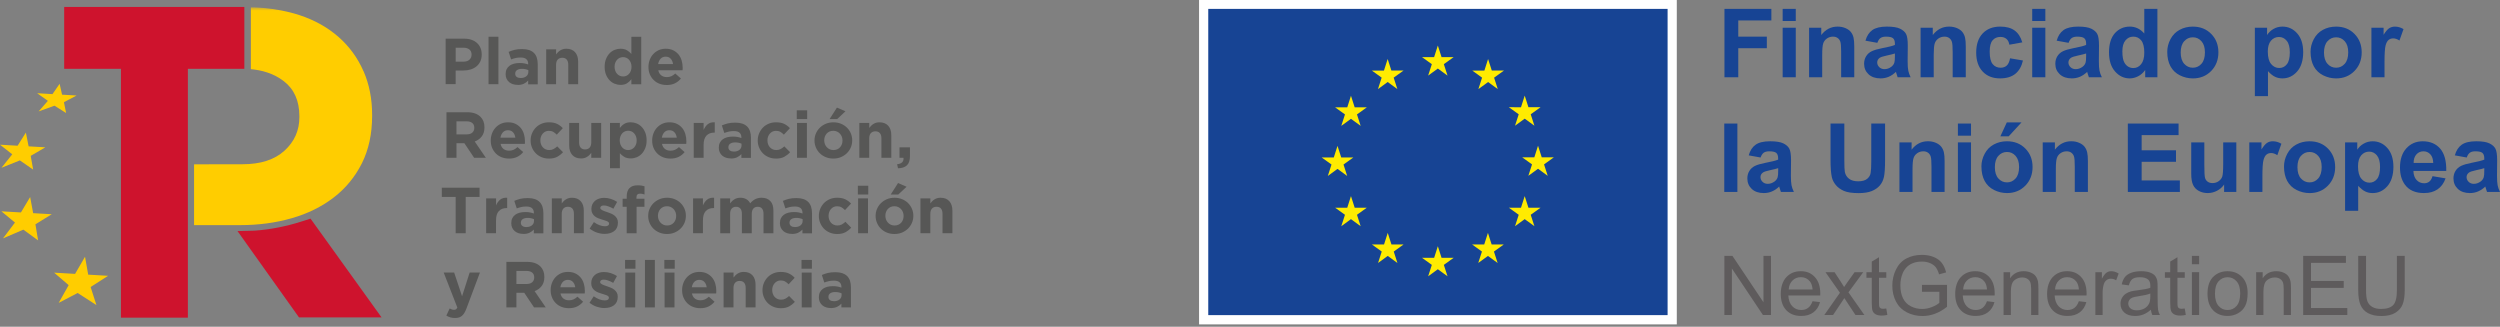 <svg xmlns="http://www.w3.org/2000/svg" width="352" height="46" viewBox="0 0 352 46" fill="none"><rect x="0" y="0" width="352" height="46" fill="#808080" stroke="none"/><path d="M168.829 45.674H236.092V0H168.829V45.674Z" fill="white"></path><path d="M170.123 44.369H234.797V1.252H170.123V44.369Z" fill="#174494"></path><path d="M201.082 10.646L202.446 9.651L203.812 10.646L203.292 9.035L204.678 8.041H202.97L202.446 6.411L201.923 8.041H200.215L201.602 9.035L201.082 10.646Z" fill="#FFEB00"></path><path d="M194.019 12.545L195.383 11.548L196.749 12.545L196.229 10.932L197.616 9.936H195.905L195.383 8.305L194.861 9.938L193.153 9.936L194.537 10.932L194.019 12.545Z" fill="#FFEB00"></path><path d="M190.216 13.484L189.693 15.117H187.985L189.372 16.111L188.852 17.724L190.216 16.727L191.582 17.724L191.062 16.111L192.448 15.117H190.74L190.216 13.484Z" fill="#FFEB00"></path><path d="M188.32 23.781L189.684 24.777L189.166 23.165L190.55 22.171H188.845L188.32 20.538L187.798 22.173L186.09 22.171L187.476 23.165L186.956 24.777L188.32 23.781Z" fill="#FFEB00"></path><path d="M190.74 29.245L190.216 27.612L189.693 29.247L187.985 29.245L189.372 30.242L188.852 31.852L190.216 30.853L191.582 31.852L191.062 30.242L192.448 29.245H190.74Z" fill="#FFEB00"></path><path d="M195.917 34.422L195.394 32.791L194.872 34.424L193.164 34.422L194.548 35.419L194.031 37.029L195.394 36.034L196.758 37.029L196.24 35.419L197.625 34.422H195.917Z" fill="#FFEB00"></path><path d="M202.97 36.298L202.448 34.666L201.926 36.301L200.218 36.298L201.602 37.295L201.084 38.905L202.448 37.908L203.812 38.905L203.292 37.295L204.678 36.298H202.97Z" fill="#FFEB00"></path><path d="M210.024 34.422L209.502 32.791L208.977 34.424L207.271 34.422L208.656 35.419L208.138 37.029L209.502 36.034L210.868 37.029L210.346 35.419L211.732 34.422H210.024Z" fill="#FFEB00"></path><path d="M215.203 29.245L214.679 27.612L214.156 29.247L212.448 29.245L213.835 30.242L213.315 31.852L214.679 30.853L216.045 31.852L215.525 30.242L216.911 29.245H215.203Z" fill="#FFEB00"></path><path d="M218.785 22.15H217.077L216.553 20.518L216.033 22.153L214.322 22.15L215.709 23.147L215.191 24.757L216.553 23.76L217.919 24.757L217.401 23.147L218.785 22.15Z" fill="#FFEB00"></path><path d="M213.315 17.701L214.679 16.707L216.045 17.701L215.525 16.091L216.911 15.097H215.203L214.679 13.464L214.156 15.1L212.448 15.097L213.835 16.091L213.315 17.701Z" fill="#FFEB00"></path><path d="M209.522 8.308L209 9.941L207.292 9.936L208.676 10.935L208.156 12.545L209.525 11.549L210.886 12.545L210.368 10.935L211.755 9.936H210.045L209.522 8.308Z" fill="#FFEB00"></path><path d="M242.804 10.88V1.25H249.408V2.878H244.749V5.159H248.769V6.789H244.749V10.88H242.804Z" fill="#174494"></path><path d="M250.998 10.88V3.904H252.845V10.88H250.998ZM250.998 2.958V1.25H252.845V2.958H250.998Z" fill="#174494"></path><path d="M261.082 10.881H259.235V7.321C259.235 6.568 259.196 6.08 259.116 5.859C259.036 5.638 258.908 5.467 258.731 5.344C258.553 5.221 258.341 5.159 258.09 5.159C257.771 5.159 257.483 5.246 257.23 5.421C256.977 5.597 256.801 5.829 256.708 6.117C256.614 6.406 256.566 6.94 256.566 7.72V10.881H254.719V3.905H256.434V4.929C257.043 4.14 257.809 3.745 258.733 3.745C259.141 3.745 259.513 3.818 259.85 3.964C260.188 4.11 260.443 4.297 260.617 4.525C260.79 4.753 260.911 5.011 260.977 5.3C261.045 5.59 261.08 6.003 261.08 6.541V10.876L261.082 10.881Z" fill="#174494"></path><path d="M266.803 7.531C266.566 7.611 266.192 7.704 265.679 7.814C265.166 7.923 264.831 8.03 264.673 8.135C264.432 8.306 264.311 8.523 264.311 8.785C264.311 9.047 264.407 9.266 264.6 9.455C264.794 9.645 265.038 9.738 265.337 9.738C265.67 9.738 265.987 9.629 266.29 9.41C266.514 9.243 266.66 9.04 266.73 8.799C266.778 8.641 266.803 8.34 266.803 7.898V7.531ZM264.334 6.032L262.657 5.729C262.844 5.054 263.17 4.555 263.629 4.231C264.09 3.907 264.771 3.745 265.679 3.745C266.502 3.745 267.116 3.843 267.519 4.037C267.923 4.231 268.206 4.479 268.37 4.778C268.534 5.079 268.616 5.629 268.616 6.432L268.596 8.587C268.596 9.2 268.625 9.652 268.685 9.943C268.744 10.235 268.853 10.548 269.015 10.881H267.189C267.141 10.758 267.082 10.578 267.011 10.336C266.981 10.226 266.958 10.153 266.945 10.119C266.63 10.425 266.292 10.655 265.934 10.808C265.574 10.961 265.191 11.038 264.785 11.038C264.067 11.038 263.501 10.844 263.086 10.454C262.673 10.064 262.466 9.572 262.466 8.977C262.466 8.582 262.559 8.231 262.749 7.923C262.938 7.615 263.2 7.378 263.54 7.214C263.88 7.05 264.368 6.906 265.009 6.783C265.871 6.621 266.468 6.47 266.801 6.329V6.144C266.801 5.788 266.714 5.538 266.539 5.385C266.363 5.234 266.032 5.159 265.547 5.159C265.218 5.159 264.963 5.223 264.778 5.353C264.594 5.483 264.445 5.709 264.331 6.032H264.334Z" fill="#174494"></path><path d="M276.783 10.881H274.936V7.321C274.936 6.568 274.897 6.08 274.817 5.859C274.737 5.638 274.61 5.467 274.432 5.344C274.254 5.221 274.042 5.159 273.791 5.159C273.472 5.159 273.184 5.246 272.931 5.421C272.678 5.597 272.502 5.829 272.409 6.117C272.315 6.406 272.268 6.94 272.268 7.72V10.881H270.42V3.905H272.135V4.929C272.744 4.14 273.51 3.745 274.434 3.745C274.842 3.745 275.214 3.818 275.552 3.964C275.889 4.11 276.144 4.297 276.318 4.525C276.491 4.753 276.612 5.011 276.678 5.3C276.746 5.59 276.781 6.003 276.781 6.541V10.876L276.783 10.881Z" fill="#174494"></path><path d="M284.739 5.966L282.919 6.295C282.858 5.932 282.719 5.658 282.502 5.474C282.285 5.289 282.005 5.198 281.658 5.198C281.198 5.198 280.831 5.357 280.559 5.674C280.285 5.991 280.149 6.523 280.149 7.268C280.149 8.096 280.288 8.68 280.566 9.022C280.844 9.364 281.218 9.535 281.686 9.535C282.037 9.535 282.322 9.435 282.545 9.237C282.769 9.038 282.926 8.694 283.018 8.208L284.831 8.516C284.641 9.348 284.281 9.978 283.747 10.402C283.214 10.826 282.498 11.038 281.599 11.038C280.58 11.038 279.766 10.717 279.159 10.073C278.552 9.43 278.249 8.539 278.249 7.398C278.249 6.258 278.552 5.351 279.161 4.707C279.77 4.067 280.593 3.745 281.631 3.745C282.479 3.745 283.157 3.928 283.658 4.295C284.16 4.66 284.52 5.218 284.739 5.966Z" fill="#174494"></path><path d="M286.137 10.88V3.904H287.984V10.88H286.137ZM286.137 2.958V1.25H287.984V2.958H286.137Z" fill="#174494"></path><path d="M293.727 7.531C293.49 7.611 293.116 7.704 292.603 7.814C292.09 7.923 291.755 8.03 291.597 8.135C291.355 8.306 291.235 8.523 291.235 8.785C291.235 9.047 291.33 9.266 291.524 9.455C291.716 9.645 291.962 9.738 292.261 9.738C292.594 9.738 292.911 9.629 293.214 9.41C293.438 9.243 293.583 9.04 293.654 8.799C293.702 8.641 293.727 8.34 293.727 7.898V7.531ZM291.257 6.032L289.581 5.729C289.77 5.054 290.094 4.555 290.553 4.231C291.013 3.907 291.695 3.745 292.603 3.745C293.426 3.745 294.04 3.843 294.443 4.037C294.847 4.231 295.13 4.479 295.294 4.778C295.458 5.079 295.54 5.629 295.54 6.432L295.52 8.587C295.52 9.2 295.549 9.652 295.609 9.943C295.668 10.235 295.777 10.548 295.941 10.881H294.115C294.067 10.758 294.008 10.578 293.937 10.336C293.905 10.226 293.884 10.153 293.871 10.119C293.556 10.425 293.219 10.655 292.858 10.808C292.5 10.961 292.115 11.038 291.709 11.038C290.991 11.038 290.425 10.844 290.01 10.454C289.595 10.064 289.39 9.572 289.39 8.977C289.39 8.582 289.483 8.231 289.672 7.923C289.862 7.615 290.124 7.378 290.464 7.214C290.804 7.05 291.292 6.906 291.932 6.783C292.794 6.621 293.392 6.47 293.727 6.329V6.144C293.727 5.788 293.638 5.538 293.465 5.385C293.289 5.234 292.959 5.159 292.473 5.159C292.144 5.159 291.889 5.223 291.704 5.353C291.52 5.483 291.371 5.709 291.257 6.032Z" fill="#174494"></path><path d="M298.83 7.241C298.83 7.986 298.933 8.525 299.138 8.858C299.437 9.339 299.852 9.58 300.386 9.58C300.81 9.58 301.173 9.4 301.469 9.038C301.765 8.677 301.916 8.137 301.916 7.419C301.916 6.618 301.77 6.041 301.483 5.688C301.193 5.334 300.824 5.159 300.372 5.159C299.921 5.159 299.567 5.332 299.271 5.681C298.974 6.03 298.828 6.55 298.828 7.241H298.83ZM303.759 10.88H302.044V9.856C301.759 10.255 301.423 10.552 301.036 10.746C300.648 10.94 300.258 11.038 299.864 11.038C299.061 11.038 298.374 10.714 297.804 10.069C297.232 9.423 296.947 8.522 296.947 7.366C296.947 6.21 297.225 5.284 297.781 4.668C298.338 4.053 299.04 3.745 299.891 3.745C300.671 3.745 301.346 4.069 301.914 4.716V1.248H303.761V10.878L303.759 10.88Z" fill="#174494"></path><path d="M307.042 7.394C307.042 8.085 307.206 8.616 307.535 8.983C307.863 9.35 308.267 9.535 308.75 9.535C309.234 9.535 309.635 9.35 309.964 8.983C310.29 8.616 310.454 8.08 310.454 7.38C310.454 6.68 310.29 6.171 309.964 5.804C309.637 5.437 309.234 5.252 308.75 5.252C308.267 5.252 307.863 5.437 307.535 5.804C307.206 6.171 307.042 6.703 307.042 7.394ZM305.149 7.296C305.149 6.682 305.3 6.089 305.603 5.514C305.907 4.94 306.333 4.502 306.887 4.201C307.441 3.898 308.059 3.747 308.743 3.747C309.799 3.747 310.664 4.089 311.339 4.776C312.014 5.462 312.351 6.326 312.351 7.373C312.351 8.42 312.011 9.305 311.33 9.998C310.648 10.691 309.79 11.04 308.757 11.04C308.119 11.04 307.507 10.896 306.928 10.607C306.347 10.317 305.907 9.893 305.603 9.337C305.302 8.778 305.149 8.098 305.149 7.296Z" fill="#174494"></path><path d="M319.309 7.275C319.309 8.06 319.464 8.639 319.774 9.013C320.084 9.387 320.465 9.574 320.91 9.574C321.355 9.574 321.697 9.403 321.98 9.059C322.265 8.714 322.406 8.151 322.406 7.367C322.406 6.635 322.26 6.092 321.966 5.738C321.672 5.383 321.309 5.207 320.876 5.207C320.442 5.207 320.05 5.38 319.752 5.729C319.453 6.078 319.305 6.593 319.305 7.275H319.309ZM317.482 3.905H319.204V4.929C319.428 4.577 319.729 4.295 320.11 4.074C320.49 3.855 320.912 3.745 321.377 3.745C322.187 3.745 322.876 4.062 323.441 4.698C324.007 5.335 324.29 6.217 324.29 7.353C324.29 8.489 324.005 9.424 323.435 10.069C322.864 10.714 322.176 11.038 321.364 11.038C320.978 11.038 320.63 10.961 320.317 10.808C320.005 10.655 319.674 10.393 319.33 10.019V13.533H317.482V3.902V3.905Z" fill="#174494"></path><path d="M327.218 7.394C327.218 8.085 327.382 8.616 327.711 8.983C328.039 9.35 328.445 9.535 328.926 9.535C329.407 9.535 329.811 9.35 330.139 8.983C330.465 8.616 330.63 8.08 330.63 7.38C330.63 6.68 330.465 6.171 330.139 5.804C329.813 5.437 329.41 5.252 328.926 5.252C328.443 5.252 328.039 5.437 327.711 5.804C327.382 6.171 327.218 6.703 327.218 7.394ZM325.325 7.296C325.325 6.682 325.476 6.089 325.779 5.514C326.082 4.94 326.509 4.502 327.063 4.201C327.617 3.898 328.235 3.747 328.919 3.747C329.975 3.747 330.839 4.089 331.514 4.776C332.189 5.462 332.527 6.326 332.527 7.373C332.527 8.42 332.187 9.305 331.505 9.998C330.823 10.691 329.966 11.04 328.933 11.04C328.294 11.04 327.683 10.896 327.104 10.607C326.525 10.317 326.082 9.893 325.781 9.337C325.478 8.778 325.327 8.098 325.327 7.296H325.325Z" fill="#174494"></path><path d="M335.74 10.88H333.896V3.904H335.61V4.896C335.905 4.429 336.167 4.119 336.402 3.971C336.637 3.822 336.901 3.747 337.2 3.747C337.62 3.747 338.025 3.863 338.415 4.096L337.843 5.706C337.533 5.505 337.243 5.403 336.976 5.403C336.71 5.403 336.5 5.473 336.32 5.617C336.14 5.758 335.998 6.016 335.895 6.388C335.793 6.76 335.74 7.54 335.74 8.728V10.883V10.88Z" fill="#174494"></path><path d="M242.778 27.026V17.396H244.623V27.026H242.778Z" fill="#174494"></path><path d="M250.366 23.676C250.128 23.756 249.754 23.85 249.241 23.959C248.728 24.069 248.395 24.176 248.236 24.281C247.994 24.452 247.875 24.668 247.875 24.93C247.875 25.193 247.971 25.412 248.165 25.601C248.359 25.79 248.603 25.884 248.902 25.884C249.235 25.884 249.552 25.774 249.855 25.555C250.078 25.389 250.224 25.186 250.295 24.944C250.343 24.787 250.368 24.486 250.368 24.043V23.676H250.366ZM247.896 22.178L246.22 21.875C246.409 21.2 246.733 20.7 247.191 20.376C247.652 20.052 248.334 19.891 249.241 19.891C250.065 19.891 250.678 19.989 251.082 20.183C251.485 20.376 251.768 20.625 251.932 20.926C252.097 21.227 252.179 21.777 252.179 22.577L252.158 24.732C252.158 25.346 252.188 25.797 252.247 26.089C252.306 26.381 252.416 26.693 252.578 27.026H250.751C250.703 26.903 250.644 26.723 250.573 26.481C250.544 26.372 250.521 26.299 250.507 26.265C250.192 26.573 249.855 26.8 249.494 26.953C249.134 27.106 248.753 27.184 248.345 27.184C247.627 27.184 247.061 26.99 246.646 26.6C246.233 26.21 246.026 25.717 246.026 25.122C246.026 24.727 246.119 24.376 246.309 24.069C246.498 23.761 246.76 23.523 247.1 23.359C247.44 23.195 247.928 23.051 248.569 22.928C249.431 22.766 250.03 22.616 250.361 22.474V22.29C250.361 21.934 250.274 21.683 250.099 21.53C249.923 21.38 249.593 21.305 249.107 21.305C248.778 21.305 248.523 21.368 248.338 21.498C248.154 21.628 248.005 21.854 247.891 22.178H247.896Z" fill="#174494"></path><path d="M257.736 17.396H259.682V22.611C259.682 23.439 259.707 23.975 259.755 24.221C259.837 24.616 260.035 24.933 260.35 25.17C260.662 25.41 261.091 25.528 261.634 25.528C262.176 25.528 262.601 25.416 262.881 25.191C263.162 24.965 263.33 24.689 263.387 24.358C263.444 24.03 263.474 23.485 263.474 22.723V17.396H265.419V22.454C265.419 23.61 265.367 24.427 265.262 24.905C265.157 25.382 264.963 25.786 264.68 26.114C264.398 26.442 264.019 26.705 263.547 26.899C263.075 27.093 262.457 27.191 261.695 27.191C260.776 27.191 260.078 27.083 259.602 26.871C259.127 26.659 258.751 26.383 258.475 26.044C258.199 25.704 258.017 25.348 257.93 24.976C257.802 24.424 257.739 23.61 257.739 22.532V17.394L257.736 17.396Z" fill="#174494"></path><path d="M273.8 27.026H271.953V23.466C271.953 22.714 271.914 22.226 271.834 22.005C271.754 21.783 271.626 21.612 271.449 21.489C271.271 21.366 271.059 21.304 270.808 21.304C270.488 21.304 270.201 21.393 269.948 21.567C269.695 21.742 269.519 21.975 269.426 22.262C269.332 22.552 269.284 23.085 269.284 23.865V27.026H267.439V20.048H269.154V21.072C269.763 20.283 270.53 19.888 271.453 19.888C271.861 19.888 272.233 19.961 272.571 20.109C272.908 20.255 273.163 20.442 273.337 20.67C273.51 20.898 273.631 21.156 273.697 21.446C273.766 21.735 273.8 22.148 273.8 22.686V27.022V27.026Z" fill="#174494"></path><path d="M275.672 27.026V20.048H277.52V27.026H275.672ZM275.672 19.104V17.396H277.52V19.104H275.672Z" fill="#174494"></path><path d="M281.652 19.195L282.559 17.232H284.63L282.824 19.195H281.654H281.652ZM280.876 23.538C280.876 24.231 281.04 24.76 281.369 25.127C281.697 25.494 282.103 25.679 282.584 25.679C283.065 25.679 283.469 25.494 283.795 25.127C284.121 24.76 284.286 24.224 284.286 23.524C284.286 22.824 284.121 22.315 283.795 21.948C283.469 21.581 283.065 21.396 282.584 21.396C282.103 21.396 281.697 21.581 281.369 21.948C281.04 22.315 280.876 22.846 280.876 23.538ZM278.983 23.439C278.983 22.826 279.134 22.233 279.437 21.658C279.741 21.084 280.167 20.646 280.721 20.345C281.275 20.044 281.893 19.891 282.577 19.891C283.633 19.891 284.498 20.233 285.173 20.919C285.848 21.606 286.185 22.47 286.185 23.517C286.185 24.564 285.845 25.446 285.164 26.142C284.482 26.835 283.624 27.184 282.591 27.184C281.953 27.184 281.341 27.04 280.762 26.751C280.181 26.461 279.741 26.037 279.439 25.48C279.138 24.922 278.986 24.242 278.986 23.439H278.983Z" fill="#174494"></path><path d="M293.976 27.026H292.128V23.466C292.128 22.714 292.09 22.226 292.01 22.005C291.93 21.783 291.802 21.612 291.627 21.489C291.449 21.366 291.237 21.304 290.986 21.304C290.667 21.304 290.379 21.393 290.126 21.567C289.873 21.742 289.697 21.975 289.604 22.262C289.51 22.552 289.462 23.085 289.462 23.865V27.026H287.615V20.048H289.33V21.072C289.939 20.283 290.705 19.888 291.629 19.888C292.037 19.888 292.409 19.961 292.746 20.109C293.084 20.255 293.339 20.442 293.513 20.67C293.686 20.898 293.807 21.156 293.873 21.446C293.941 21.735 293.976 22.148 293.976 22.686V27.022V27.026Z" fill="#174494"></path><path d="M299.599 27.026V17.396H306.742V19.024H301.544V21.161H306.379V22.782H301.544V25.405H306.924V27.026H299.599Z" fill="#174494"></path><path d="M313.154 27.026V25.981C312.901 26.353 312.566 26.647 312.153 26.862C311.738 27.076 311.303 27.183 310.842 27.183C310.381 27.183 309.952 27.081 309.581 26.875C309.209 26.67 308.94 26.38 308.773 26.009C308.607 25.637 308.525 25.122 308.525 24.465V20.05H310.37V23.256C310.37 24.237 310.404 24.839 310.472 25.06C310.541 25.281 310.664 25.457 310.844 25.585C311.024 25.715 311.252 25.778 311.528 25.778C311.843 25.778 312.126 25.692 312.377 25.518C312.625 25.345 312.796 25.131 312.89 24.875C312.981 24.62 313.027 23.993 313.027 22.994V20.05H314.874V27.028H313.159L313.154 27.026Z" fill="#174494"></path><path d="M318.548 27.026H316.701V20.048H318.416V21.04C318.71 20.573 318.972 20.262 319.207 20.114C319.442 19.966 319.706 19.891 320.005 19.891C320.425 19.891 320.831 20.007 321.221 20.239L320.648 21.85C320.338 21.649 320.048 21.546 319.782 21.546C319.515 21.546 319.305 21.617 319.125 21.761C318.945 21.902 318.803 22.16 318.701 22.531C318.598 22.903 318.546 23.683 318.546 24.869V27.024L318.548 27.026Z" fill="#174494"></path><path d="M323.481 23.539C323.481 24.232 323.645 24.761 323.973 25.129C324.302 25.496 324.708 25.68 325.189 25.68C325.67 25.68 326.074 25.496 326.402 25.129C326.728 24.761 326.892 24.226 326.892 23.525C326.892 22.825 326.728 22.317 326.402 21.95C326.076 21.582 325.672 21.398 325.189 21.398C324.705 21.398 324.302 21.582 323.973 21.95C323.645 22.317 323.481 22.848 323.481 23.539ZM321.588 23.441C321.588 22.828 321.738 22.235 322.042 21.66C322.345 21.085 322.771 20.647 323.326 20.346C323.88 20.045 324.498 19.893 325.182 19.893C326.238 19.893 327.102 20.235 327.777 20.921C328.452 21.608 328.79 22.472 328.79 23.519C328.79 24.565 328.45 25.448 327.768 26.143C327.086 26.839 326.229 27.186 325.196 27.186C324.557 27.186 323.946 27.042 323.367 26.752C322.785 26.463 322.345 26.038 322.042 25.482C321.741 24.923 321.588 24.244 321.588 23.441Z" fill="#174494"></path><path d="M332.009 23.421C332.009 24.205 332.164 24.784 332.477 25.158C332.787 25.532 333.166 25.719 333.612 25.719C334.059 25.719 334.399 25.548 334.684 25.204C334.969 24.86 335.111 24.296 335.111 23.512C335.111 22.78 334.963 22.237 334.671 21.881C334.376 21.528 334.014 21.35 333.581 21.35C333.147 21.35 332.755 21.523 332.456 21.872C332.158 22.221 332.009 22.736 332.009 23.421ZM330.183 20.05H331.904V21.074C332.128 20.723 332.429 20.438 332.812 20.221C333.193 20.002 333.615 19.893 334.08 19.893C334.89 19.893 335.578 20.21 336.144 20.846C336.709 21.482 336.992 22.365 336.992 23.5C336.992 24.636 336.707 25.571 336.139 26.216C335.569 26.862 334.88 27.186 334.071 27.186C333.685 27.186 333.337 27.108 333.024 26.955C332.712 26.802 332.381 26.54 332.034 26.166V29.68H330.187V20.05H330.183Z" fill="#174494"></path><path d="M342.6 22.939C342.587 22.406 342.45 22 342.185 21.721C341.923 21.443 341.604 21.304 341.225 21.304C340.822 21.304 340.489 21.45 340.226 21.744C339.964 22.038 339.834 22.438 339.839 22.939H342.598H342.6ZM342.495 24.805L344.336 25.113C344.099 25.788 343.725 26.301 343.216 26.654C342.705 27.008 342.067 27.183 341.3 27.183C340.087 27.183 339.189 26.787 338.607 25.995C338.146 25.361 337.918 24.558 337.918 23.591C337.918 22.435 338.219 21.53 338.824 20.875C339.428 20.221 340.192 19.893 341.116 19.893C342.153 19.893 342.972 20.235 343.572 20.921C344.172 21.608 344.459 22.657 344.434 24.07H339.809C339.823 24.618 339.971 25.044 340.256 25.348C340.541 25.651 340.894 25.804 341.321 25.804C341.611 25.804 341.852 25.724 342.051 25.566C342.247 25.409 342.397 25.154 342.498 24.805H342.495Z" fill="#174494"></path><path d="M349.786 23.676C349.549 23.756 349.175 23.85 348.661 23.959C348.148 24.069 347.813 24.176 347.656 24.281C347.414 24.452 347.293 24.668 347.293 24.93C347.293 25.193 347.389 25.412 347.583 25.601C347.774 25.79 348.021 25.884 348.319 25.884C348.652 25.884 348.969 25.774 349.273 25.555C349.496 25.389 349.642 25.186 349.713 24.944C349.761 24.787 349.786 24.486 349.786 24.043V23.676ZM347.316 22.178L345.64 21.875C345.829 21.2 346.153 20.7 346.611 20.376C347.072 20.052 347.754 19.891 348.661 19.891C349.485 19.891 350.098 19.989 350.502 20.183C350.905 20.376 351.188 20.625 351.352 20.926C351.517 21.227 351.599 21.777 351.599 22.577L351.578 24.732C351.578 25.346 351.608 25.797 351.667 26.089C351.726 26.381 351.836 26.693 352 27.026H350.173C350.126 26.903 350.066 26.723 349.996 26.481C349.964 26.372 349.943 26.299 349.929 26.265C349.615 26.573 349.277 26.8 348.917 26.953C348.559 27.106 348.173 27.184 347.768 27.184C347.049 27.184 346.484 26.99 346.069 26.6C345.656 26.21 345.448 25.717 345.448 25.122C345.448 24.727 345.542 24.376 345.731 24.069C345.92 23.761 346.183 23.523 346.522 23.359C346.862 23.195 347.35 23.051 347.991 22.928C348.853 22.766 349.453 22.616 349.786 22.474V22.29C349.786 21.934 349.697 21.683 349.523 21.53C349.348 21.38 349.017 21.305 348.531 21.305C348.203 21.305 347.948 21.368 347.763 21.498C347.578 21.628 347.43 21.854 347.316 22.178Z" fill="#174494"></path><path d="M242.794 44.353V36.027H243.926L248.297 42.563V36.027H249.353V44.353H248.222L243.85 37.81V44.353H242.794Z" fill="#5E5B5C"></path><path d="M255.203 42.41L256.259 42.54C256.092 43.158 255.784 43.637 255.333 43.977C254.881 44.317 254.306 44.488 253.606 44.488C252.724 44.488 252.024 44.217 251.508 43.674C250.991 43.131 250.733 42.369 250.733 41.389C250.733 40.408 250.995 39.587 251.517 39.026C252.04 38.465 252.717 38.185 253.552 38.185C254.386 38.185 255.016 38.458 255.529 39.008C256.04 39.557 256.295 40.328 256.295 41.325C256.295 41.386 256.295 41.475 256.29 41.599H251.793C251.832 42.262 252.019 42.768 252.354 43.12C252.692 43.471 253.111 43.649 253.615 43.649C253.989 43.649 254.311 43.551 254.576 43.354C254.84 43.158 255.05 42.844 255.205 42.413L255.203 42.41ZM251.846 40.757H255.214C255.168 40.251 255.041 39.87 254.829 39.617C254.503 39.222 254.081 39.026 253.563 39.026C253.093 39.026 252.699 39.183 252.379 39.498C252.06 39.813 251.882 40.232 251.848 40.759L251.846 40.757Z" fill="#5E5B5C"></path><path d="M256.86 44.353L259.063 41.218L257.025 38.321H258.302L259.227 39.735C259.401 40.004 259.542 40.23 259.647 40.41C259.814 40.159 259.966 39.938 260.108 39.747L261.125 38.321H262.345L260.261 41.16L262.505 44.353H261.25L260.012 42.479L259.684 41.972L258.099 44.351H256.86V44.353Z" fill="#5E5B5C"></path><path d="M265.59 43.439L265.739 44.342C265.451 44.401 265.194 44.433 264.965 44.433C264.594 44.433 264.306 44.374 264.101 44.258C263.896 44.141 263.752 43.986 263.67 43.795C263.586 43.603 263.545 43.202 263.545 42.588V39.117H262.794V38.322H263.545V36.828L264.562 36.214V38.322H265.59V39.117H264.562V42.643C264.562 42.935 264.58 43.122 264.617 43.206C264.653 43.291 264.71 43.357 264.792 43.405C264.874 43.453 264.991 43.478 265.141 43.478C265.255 43.478 265.403 43.464 265.59 43.439Z" fill="#5E5B5C"></path><path d="M270.614 41.087V40.111L274.14 40.105V43.195C273.597 43.626 273.04 43.952 272.464 44.169C271.887 44.385 271.298 44.495 270.692 44.495C269.873 44.495 269.132 44.319 268.464 43.97C267.795 43.621 267.291 43.113 266.949 42.451C266.61 41.788 266.438 41.049 266.438 40.23C266.438 39.411 266.607 38.663 266.947 37.961C267.287 37.259 267.773 36.736 268.409 36.397C269.045 36.057 269.777 35.886 270.607 35.886C271.209 35.886 271.754 35.984 272.24 36.178C272.726 36.371 273.109 36.645 273.385 36.992C273.661 37.338 273.871 37.794 274.014 38.355L273.02 38.629C272.895 38.205 272.739 37.872 272.555 37.63C272.37 37.389 272.103 37.195 271.759 37.049C271.415 36.903 271.031 36.83 270.612 36.83C270.108 36.83 269.672 36.907 269.305 37.06C268.938 37.213 268.641 37.416 268.416 37.664C268.19 37.913 268.014 38.189 267.891 38.488C267.679 39.003 267.574 39.562 267.574 40.164C267.574 40.905 267.702 41.528 267.957 42.027C268.213 42.526 268.584 42.898 269.072 43.14C269.56 43.382 270.08 43.503 270.628 43.503C271.104 43.503 271.57 43.411 272.026 43.227C272.479 43.044 272.824 42.848 273.059 42.638V41.087H270.612H270.614Z" fill="#5E5B5C"></path><path d="M279.763 42.41L280.819 42.54C280.653 43.158 280.345 43.637 279.893 43.977C279.442 44.317 278.867 44.488 278.167 44.488C277.284 44.488 276.584 44.217 276.069 43.674C275.551 43.131 275.293 42.369 275.293 41.389C275.293 40.408 275.556 39.587 276.078 39.026C276.6 38.465 277.277 38.185 278.11 38.185C278.942 38.185 279.576 38.458 280.087 39.008C280.598 39.557 280.853 40.328 280.853 41.325C280.853 41.386 280.853 41.475 280.849 41.599H276.352C276.39 42.262 276.577 42.768 276.913 43.12C277.25 43.471 277.67 43.649 278.174 43.649C278.548 43.649 278.869 43.551 279.134 43.354C279.398 43.158 279.608 42.844 279.763 42.413V42.41ZM276.406 40.757H279.775C279.729 40.251 279.601 39.87 279.389 39.617C279.063 39.222 278.641 39.026 278.124 39.026C277.654 39.026 277.259 39.183 276.94 39.498C276.621 39.813 276.443 40.232 276.409 40.759L276.406 40.757Z" fill="#5E5B5C"></path><path d="M282.103 44.353V38.321H283.024V39.179C283.467 38.515 284.108 38.185 284.945 38.185C285.307 38.185 285.642 38.251 285.948 38.381C286.254 38.511 286.482 38.682 286.632 38.894C286.783 39.106 286.89 39.357 286.949 39.649C286.988 39.838 287.006 40.169 287.006 40.643V44.351H285.984V40.682C285.984 40.264 285.946 39.954 285.866 39.747C285.786 39.541 285.645 39.375 285.442 39.252C285.239 39.129 285.002 39.067 284.73 39.067C284.295 39.067 283.918 39.206 283.604 39.482C283.287 39.758 283.129 40.283 283.129 41.056V44.349H282.108L282.103 44.353Z" fill="#5E5B5C"></path><path d="M292.701 42.41L293.757 42.54C293.59 43.158 293.282 43.637 292.831 43.977C292.379 44.317 291.804 44.488 291.104 44.488C290.222 44.488 289.522 44.217 289.006 43.674C288.489 43.131 288.231 42.369 288.231 41.389C288.231 40.408 288.493 39.587 289.015 39.026C289.538 38.465 290.215 38.185 291.047 38.185C291.88 38.185 292.514 38.458 293.025 39.008C293.535 39.557 293.791 40.328 293.791 41.325C293.791 41.386 293.791 41.475 293.786 41.599H289.289C289.328 42.262 289.515 42.768 289.85 43.12C290.188 43.471 290.607 43.649 291.111 43.649C291.485 43.649 291.807 43.551 292.071 43.354C292.336 43.158 292.546 42.844 292.701 42.413V42.41ZM289.344 40.757H292.712C292.666 40.251 292.539 39.87 292.327 39.617C292.001 39.222 291.579 39.026 291.061 39.026C290.591 39.026 290.197 39.183 289.877 39.498C289.558 39.813 289.38 40.232 289.346 40.759L289.344 40.757Z" fill="#5E5B5C"></path><path d="M295.029 44.353V38.321H295.948V39.236C296.183 38.807 296.4 38.527 296.598 38.39C296.797 38.253 297.016 38.185 297.255 38.185C297.599 38.185 297.951 38.294 298.306 38.513L297.955 39.462C297.704 39.313 297.456 39.24 297.205 39.24C296.981 39.24 296.781 39.307 296.603 39.441C296.425 39.576 296.297 39.763 296.222 40C296.108 40.362 296.051 40.761 296.051 41.193V44.351H295.029V44.353Z" fill="#5E5B5C"></path><path d="M302.848 43.609C302.47 43.931 302.105 44.159 301.756 44.291C301.405 44.424 301.031 44.49 300.629 44.49C299.966 44.49 299.457 44.328 299.102 44.004C298.746 43.68 298.568 43.267 298.568 42.763C298.568 42.469 298.634 42.198 298.769 41.954C298.903 41.71 299.079 41.514 299.298 41.365C299.514 41.217 299.761 41.105 300.032 41.03C300.233 40.978 300.536 40.925 300.94 40.877C301.765 40.779 302.372 40.661 302.762 40.526C302.766 40.387 302.766 40.298 302.766 40.26C302.766 39.842 302.67 39.55 302.477 39.379C302.217 39.149 301.827 39.033 301.314 39.033C300.832 39.033 300.477 39.117 300.249 39.286C300.021 39.455 299.85 39.753 299.74 40.18L298.741 40.043C298.832 39.614 298.981 39.27 299.19 39.008C299.4 38.745 299.699 38.542 300.094 38.399C300.488 38.257 300.944 38.187 301.462 38.187C301.979 38.187 302.395 38.248 302.716 38.369C303.038 38.49 303.275 38.643 303.425 38.825C303.576 39.008 303.683 39.24 303.742 39.521C303.777 39.694 303.792 40.009 303.792 40.462V41.826C303.792 42.777 303.815 43.377 303.859 43.63C303.902 43.881 303.989 44.123 304.116 44.353H303.049C302.944 44.141 302.876 43.892 302.844 43.609H302.848ZM302.764 41.327C302.392 41.477 301.836 41.607 301.095 41.712C300.675 41.774 300.376 41.84 300.203 41.917C300.03 41.993 299.895 42.104 299.799 42.25C299.704 42.396 299.658 42.558 299.658 42.736C299.658 43.01 299.761 43.236 299.968 43.418C300.173 43.6 300.477 43.692 300.873 43.692C301.27 43.692 301.617 43.605 301.925 43.434C302.23 43.263 302.456 43.026 302.6 42.727C302.709 42.497 302.764 42.155 302.764 41.705V41.331V41.327Z" fill="#5E5B5C"></path><path d="M307.613 43.439L307.761 44.342C307.474 44.401 307.216 44.433 306.988 44.433C306.616 44.433 306.329 44.374 306.124 44.258C305.918 44.141 305.775 43.986 305.693 43.795C305.608 43.603 305.567 43.202 305.567 42.588V39.117H304.817V38.322H305.567V36.828L306.584 36.214V38.322H307.613V39.117H306.584V42.643C306.584 42.935 306.603 43.122 306.639 43.206C306.675 43.291 306.733 43.357 306.815 43.405C306.897 43.453 307.013 43.478 307.164 43.478C307.278 43.478 307.426 43.464 307.613 43.439Z" fill="#5E5B5C"></path><path d="M308.619 37.204V36.027H309.64V37.204H308.619ZM308.619 44.353V38.321H309.64V44.353H308.619Z" fill="#5E5B5C"></path><path d="M310.817 41.338C310.817 40.221 311.127 39.393 311.747 38.857C312.265 38.41 312.899 38.187 313.645 38.187C314.475 38.187 315.152 38.458 315.679 39.001C316.206 39.543 316.468 40.294 316.468 41.252C316.468 42.027 316.352 42.638 316.119 43.083C315.886 43.527 315.547 43.874 315.102 44.118C314.657 44.364 314.171 44.487 313.645 44.487C312.801 44.487 312.117 44.216 311.597 43.676C311.077 43.133 310.817 42.355 310.817 41.336V41.338ZM311.868 41.338C311.868 42.111 312.037 42.688 312.374 43.074C312.712 43.459 313.136 43.651 313.647 43.651C314.158 43.651 314.577 43.457 314.913 43.071C315.25 42.686 315.419 42.098 315.419 41.304C315.419 40.558 315.25 39.993 314.91 39.609C314.571 39.226 314.151 39.033 313.647 39.033C313.143 39.033 312.712 39.224 312.374 39.607C312.037 39.99 311.868 40.567 311.868 41.34V41.338Z" fill="#5E5B5C"></path><path d="M317.665 44.353V38.321H318.586V39.179C319.029 38.515 319.67 38.185 320.507 38.185C320.869 38.185 321.204 38.251 321.51 38.381C321.816 38.511 322.044 38.682 322.194 38.894C322.345 39.106 322.452 39.357 322.511 39.649C322.55 39.838 322.568 40.169 322.568 40.643V44.351H321.546V40.682C321.546 40.264 321.508 39.954 321.428 39.747C321.348 39.541 321.207 39.375 321.004 39.252C320.801 39.129 320.564 39.067 320.292 39.067C319.857 39.067 319.48 39.206 319.166 39.482C318.849 39.758 318.691 40.283 318.691 41.056V44.349H317.67L317.665 44.353Z" fill="#5E5B5C"></path><path d="M324.288 44.353V36.027H330.308V37.01H325.389V39.559H329.996V40.535H325.389V43.37H330.5V44.353H324.288Z" fill="#5E5B5C"></path><path d="M337.485 36.027H338.586V40.837C338.586 41.674 338.49 42.337 338.301 42.83C338.112 43.322 337.77 43.721 337.275 44.032C336.78 44.34 336.132 44.495 335.33 44.495C334.527 44.495 333.911 44.36 333.416 44.091C332.921 43.822 332.566 43.434 332.354 42.923C332.142 42.415 332.037 41.719 332.037 40.837V36.027H333.138V40.832C333.138 41.555 333.204 42.089 333.339 42.431C333.473 42.773 333.704 43.037 334.032 43.222C334.36 43.407 334.76 43.5 335.234 43.5C336.043 43.5 336.62 43.316 336.967 42.949C337.311 42.581 337.485 41.874 337.485 40.83V36.025V36.027Z" fill="#5E5B5C"></path><path d="M34.404 0.978V9.689H26.451V44.727H17.028V9.689H9.037V0.978H34.404Z" fill="#CE132D"></path><path d="M43.721 30.781L42.406 31.202C40.267 31.886 38.061 32.314 35.834 32.478L33.443 32.538L42.101 44.692H53.725L43.721 30.781Z" fill="#CE132D"></path><path d="M15.222 38.832L12.417 38.671L11.971 36.149L10.572 38.562L7.62 38.39L9.668 40.147L8.261 42.647L10.933 41.252L13.577 42.956L12.76 40.41L15.222 38.832Z" fill="#FFCD00"></path><path d="M7.283 30.164L4.667 30.013L4.246 27.741L2.949 29.911L0.196 29.753L2.107 31.335L0.421 33.565L3.289 32.334L5.365 33.849L4.99 31.581L7.283 30.164Z" fill="#FFCD00"></path><path d="M6.386 20.742L4.029 20.605L3.643 18.669L2.479 20.517L0 20.374L1.725 21.727L0.21 23.621L2.795 22.583L4.667 23.88L4.324 21.945L6.386 20.742Z" fill="#FFCD00"></path><mask id="mask0_201_721" style="mask-type:luminance" maskUnits="userSpaceOnUse" x="0" y="0" width="135" height="45"><path d="M134.101 0.979H0V44.776H134.101V0.979Z" fill="white"></path></mask><g mask="url(#mask0_201_721)"><path d="M10.787 13.448L8.739 13.329L8.395 11.8L7.389 13.252L5.232 13.126L6.74 14.202L5.432 15.689L7.673 14.883L9.31 15.914L9.002 14.388L10.787 13.448Z" fill="#FFCD00"></path><path d="M51.176 10.019C50.366 8.164 49.205 6.568 47.697 5.232C46.186 3.896 44.355 2.851 42.185 2.136C38.671 0.979 35.322 1.038 35.322 1.038C35.322 3.945 35.336 6.81 35.322 9.735C36.851 9.885 38.485 10.299 39.955 11.425C41.42 12.55 42.153 14.198 42.153 16.369V16.495C42.153 18.371 41.452 19.949 40.053 21.219C38.654 22.492 36.683 23.126 34.148 23.126L27.324 23.137C27.338 26.012 27.324 28.828 27.324 31.697H33.818C36.399 31.697 38.815 31.374 41.07 30.725C43.325 30.08 45.292 29.109 46.978 27.815C48.662 26.524 49.987 24.915 50.952 22.997C51.912 21.079 52.396 18.848 52.396 16.302V16.176C52.396 13.925 51.993 11.87 51.183 10.012L51.176 10.019Z" fill="#FFCD00"></path></g><path d="M65.279 8.679C65.633 8.679 65.907 8.584 66.103 8.398C66.3 8.213 66.398 7.981 66.398 7.708V7.69C66.398 7.371 66.296 7.132 66.089 6.968C65.886 6.803 65.606 6.719 65.251 6.719H64.161V8.679H65.279ZM62.751 5.446H65.371C65.756 5.446 66.1 5.498 66.401 5.607C66.703 5.712 66.959 5.867 67.169 6.059C67.38 6.256 67.541 6.487 67.657 6.761C67.769 7.031 67.825 7.332 67.825 7.662V7.68C67.825 8.051 67.758 8.377 67.622 8.658C67.489 8.938 67.303 9.173 67.068 9.363C66.833 9.552 66.559 9.692 66.244 9.787C65.928 9.882 65.591 9.927 65.23 9.927H64.157V11.849H62.748V5.446H62.751Z" fill="#575756"></path><path d="M68.786 5.172H70.178V11.856H68.786V5.172Z" fill="#575756"></path><path d="M73.299 10.986C73.629 10.986 73.892 10.906 74.092 10.748C74.292 10.59 74.39 10.383 74.39 10.124V9.875C74.267 9.819 74.13 9.777 73.983 9.742C73.832 9.707 73.675 9.692 73.503 9.692C73.205 9.692 72.97 9.752 72.798 9.868C72.626 9.984 72.542 10.152 72.542 10.373V10.39C72.542 10.58 72.612 10.727 72.752 10.829C72.893 10.934 73.075 10.983 73.303 10.983L73.299 10.986ZM72.879 11.947C72.647 11.947 72.43 11.916 72.223 11.853C72.019 11.789 71.841 11.691 71.686 11.565C71.535 11.435 71.413 11.281 71.325 11.095C71.237 10.909 71.192 10.695 71.192 10.45V10.432C71.192 10.162 71.241 9.931 71.339 9.738C71.437 9.542 71.574 9.38 71.746 9.254C71.921 9.124 72.128 9.03 72.37 8.967C72.612 8.903 72.879 8.872 73.17 8.872C73.419 8.872 73.639 8.889 73.825 8.928C74.011 8.963 74.194 9.012 74.369 9.075V8.995C74.369 8.7 74.281 8.479 74.102 8.325C73.924 8.171 73.664 8.097 73.317 8.097C73.047 8.097 72.812 8.121 72.609 8.167C72.405 8.213 72.188 8.279 71.963 8.363L71.616 7.301C71.883 7.185 72.167 7.091 72.458 7.017C72.752 6.943 73.106 6.908 73.52 6.908C73.906 6.908 74.232 6.957 74.506 7.048C74.779 7.143 75.004 7.28 75.179 7.455C75.361 7.638 75.498 7.862 75.582 8.129C75.666 8.395 75.712 8.693 75.712 9.023V11.87H74.365V11.341C74.194 11.53 73.99 11.681 73.752 11.793C73.513 11.905 73.222 11.961 72.882 11.961L72.879 11.947Z" fill="#575756"></path><path d="M76.908 6.95H78.3V7.651C78.381 7.546 78.465 7.448 78.559 7.353C78.654 7.259 78.759 7.174 78.875 7.101C78.991 7.027 79.121 6.968 79.261 6.925C79.401 6.883 79.559 6.862 79.738 6.862C80.267 6.862 80.677 7.024 80.969 7.346C81.26 7.669 81.403 8.114 81.403 8.682V11.859H80.011V9.128C80.011 8.798 79.938 8.549 79.79 8.384C79.643 8.216 79.436 8.132 79.17 8.132C78.903 8.132 78.689 8.216 78.531 8.384C78.377 8.553 78.296 8.801 78.296 9.128V11.859H76.904V6.95H76.908Z" fill="#575756"></path><path d="M87.729 10.769C87.894 10.769 88.048 10.737 88.192 10.674C88.335 10.611 88.462 10.52 88.567 10.401C88.672 10.281 88.76 10.138 88.823 9.969C88.886 9.801 88.918 9.615 88.918 9.415V9.398C88.918 9.198 88.886 9.012 88.823 8.844C88.76 8.675 88.672 8.532 88.567 8.412C88.462 8.293 88.335 8.202 88.192 8.139C88.048 8.076 87.894 8.044 87.729 8.044C87.564 8.044 87.41 8.076 87.266 8.139C87.122 8.202 86.996 8.293 86.887 8.412C86.778 8.532 86.691 8.672 86.628 8.837C86.564 9.001 86.533 9.187 86.533 9.394V9.412C86.533 9.612 86.564 9.797 86.628 9.966C86.691 10.134 86.778 10.278 86.887 10.397C86.996 10.516 87.122 10.607 87.266 10.671C87.41 10.734 87.564 10.765 87.729 10.765V10.769ZM87.371 11.95C87.084 11.95 86.806 11.894 86.536 11.786C86.266 11.677 86.028 11.512 85.821 11.295C85.614 11.077 85.446 10.814 85.323 10.499C85.197 10.183 85.134 9.822 85.134 9.415V9.398C85.134 8.987 85.197 8.626 85.323 8.314C85.449 7.999 85.614 7.736 85.818 7.518C86.021 7.301 86.259 7.139 86.526 7.027C86.796 6.918 87.076 6.862 87.368 6.862C87.739 6.862 88.048 6.936 88.286 7.083C88.528 7.231 88.732 7.402 88.896 7.595V5.179H90.288V11.863H88.896V11.158C88.725 11.389 88.518 11.582 88.279 11.73C88.037 11.88 87.736 11.954 87.368 11.954L87.371 11.95Z" fill="#575756"></path><path d="M94.763 9.019C94.721 8.707 94.609 8.454 94.434 8.265C94.255 8.072 94.02 7.977 93.729 7.977C93.438 7.977 93.199 8.072 93.02 8.261C92.842 8.451 92.722 8.703 92.666 9.022H94.763V9.019ZM93.866 11.968C93.497 11.968 93.157 11.908 92.845 11.786C92.53 11.663 92.26 11.491 92.032 11.263C91.804 11.039 91.625 10.769 91.495 10.464C91.365 10.155 91.302 9.811 91.302 9.433V9.415C91.302 9.068 91.362 8.738 91.481 8.426C91.6 8.114 91.765 7.844 91.979 7.613C92.193 7.381 92.449 7.199 92.743 7.062C93.038 6.929 93.368 6.862 93.729 6.862C94.139 6.862 94.493 6.936 94.791 7.083C95.089 7.231 95.338 7.427 95.538 7.672C95.738 7.918 95.882 8.202 95.977 8.524C96.071 8.844 96.12 9.18 96.12 9.527C96.12 9.583 96.12 9.64 96.117 9.703C96.117 9.762 96.11 9.829 96.103 9.896H92.687C92.754 10.215 92.894 10.453 93.105 10.614C93.315 10.776 93.578 10.856 93.887 10.856C94.118 10.856 94.325 10.818 94.511 10.737C94.693 10.656 94.882 10.53 95.079 10.351L95.875 11.056C95.644 11.344 95.363 11.568 95.033 11.729C94.704 11.891 94.314 11.972 93.869 11.972L93.866 11.968Z" fill="#575756"></path><path d="M65.701 18.918C66.048 18.918 66.314 18.837 66.5 18.673C66.686 18.508 66.781 18.287 66.781 18.013V17.996C66.781 17.691 66.683 17.463 66.486 17.308C66.29 17.158 66.02 17.081 65.673 17.081H64.27V18.922H65.697L65.701 18.918ZM62.86 15.804H65.792C66.602 15.804 67.226 16.022 67.661 16.453C68.026 16.818 68.212 17.308 68.212 17.919V17.936C68.212 18.455 68.085 18.88 67.833 19.206C67.58 19.532 67.247 19.774 66.84 19.924L68.404 22.214H66.756L65.382 20.163H64.273V22.214H62.864V15.804H62.86Z" fill="#575756"></path><path d="M72.559 19.377C72.517 19.065 72.408 18.813 72.23 18.623C72.051 18.43 71.819 18.336 71.525 18.336C71.23 18.336 70.995 18.43 70.816 18.62C70.638 18.809 70.518 19.062 70.462 19.381H72.559V19.377ZM71.662 22.326C71.297 22.326 70.953 22.267 70.641 22.144C70.326 22.021 70.055 21.849 69.828 21.622C69.6 21.397 69.421 21.127 69.291 20.822C69.161 20.513 69.098 20.17 69.098 19.791V19.773C69.098 19.426 69.158 19.097 69.277 18.785C69.396 18.473 69.561 18.203 69.775 17.971C69.989 17.74 70.245 17.557 70.539 17.421C70.834 17.287 71.164 17.221 71.525 17.221C71.935 17.221 72.289 17.294 72.587 17.442C72.885 17.589 73.134 17.785 73.334 18.031C73.534 18.276 73.678 18.56 73.772 18.883C73.867 19.202 73.913 19.539 73.913 19.886C73.913 19.942 73.913 19.998 73.909 20.061C73.909 20.121 73.902 20.187 73.895 20.254H70.48C70.546 20.573 70.687 20.811 70.897 20.973C71.107 21.134 71.37 21.215 71.679 21.215C71.91 21.215 72.117 21.176 72.3 21.096C72.482 21.015 72.671 20.889 72.868 20.71L73.664 21.415C73.432 21.702 73.152 21.927 72.822 22.088C72.493 22.249 72.103 22.33 71.658 22.33L71.662 22.326Z" fill="#575756"></path><path d="M77.265 22.326C76.9 22.326 76.557 22.26 76.245 22.127C75.929 21.993 75.659 21.811 75.435 21.583C75.21 21.355 75.031 21.085 74.905 20.776C74.775 20.468 74.712 20.142 74.712 19.791V19.773C74.712 19.426 74.775 19.097 74.905 18.785C75.035 18.473 75.21 18.203 75.435 17.971C75.659 17.74 75.929 17.557 76.245 17.421C76.56 17.287 76.904 17.221 77.283 17.221C77.746 17.221 78.131 17.294 78.436 17.442C78.742 17.589 79.011 17.789 79.243 18.045L78.391 18.96C78.233 18.795 78.068 18.665 77.9 18.567C77.732 18.469 77.525 18.42 77.272 18.42C77.093 18.42 76.936 18.455 76.792 18.525C76.648 18.595 76.522 18.69 76.417 18.813C76.311 18.935 76.227 19.076 76.171 19.237C76.112 19.398 76.084 19.57 76.084 19.756V19.773C76.084 19.963 76.112 20.138 76.171 20.303C76.227 20.468 76.311 20.612 76.424 20.734C76.532 20.857 76.666 20.952 76.816 21.022C76.971 21.092 77.139 21.127 77.328 21.127C77.56 21.127 77.763 21.081 77.939 20.987C78.114 20.892 78.286 20.766 78.457 20.608L79.271 21.432C79.033 21.695 78.763 21.909 78.457 22.077C78.152 22.246 77.756 22.33 77.269 22.33L77.265 22.326Z" fill="#575756"></path><path d="M81.81 22.309C81.281 22.309 80.867 22.148 80.579 21.825C80.288 21.502 80.144 21.057 80.144 20.489V17.312H81.537V20.044C81.537 20.373 81.61 20.622 81.758 20.787C81.905 20.952 82.112 21.04 82.382 21.04C82.652 21.04 82.862 20.955 83.016 20.787C83.171 20.619 83.251 20.37 83.251 20.044V17.312H84.644V22.221H83.251V21.52C83.171 21.625 83.087 21.723 82.992 21.822C82.897 21.916 82.792 22 82.676 22.074C82.561 22.148 82.431 22.207 82.291 22.249C82.15 22.291 81.993 22.312 81.814 22.312L81.81 22.309Z" fill="#575756"></path><path d="M88.448 21.127C88.612 21.127 88.767 21.096 88.91 21.032C89.054 20.969 89.18 20.878 89.289 20.759C89.398 20.64 89.486 20.5 89.549 20.335C89.612 20.17 89.643 19.984 89.643 19.777V19.76C89.643 19.56 89.612 19.374 89.549 19.206C89.486 19.037 89.398 18.893 89.289 18.774C89.177 18.655 89.051 18.564 88.91 18.501C88.767 18.438 88.612 18.406 88.448 18.406C88.283 18.406 88.129 18.438 87.985 18.501C87.841 18.564 87.715 18.655 87.609 18.774C87.501 18.893 87.417 19.037 87.354 19.206C87.29 19.374 87.259 19.56 87.259 19.76V19.777C87.259 19.977 87.29 20.163 87.354 20.331C87.417 20.5 87.504 20.643 87.609 20.762C87.715 20.882 87.841 20.973 87.985 21.036C88.129 21.099 88.283 21.131 88.448 21.131V21.127ZM85.884 17.308H87.276V18.013C87.448 17.782 87.652 17.589 87.894 17.442C88.135 17.291 88.437 17.217 88.805 17.217C89.093 17.217 89.37 17.273 89.64 17.382C89.91 17.491 90.148 17.656 90.355 17.873C90.562 18.09 90.731 18.357 90.853 18.669C90.979 18.985 91.043 19.346 91.043 19.753V19.77C91.043 20.18 90.979 20.542 90.853 20.854C90.727 21.169 90.562 21.432 90.359 21.65C90.155 21.867 89.917 22.028 89.65 22.141C89.38 22.249 89.1 22.305 88.809 22.305C88.437 22.305 88.129 22.232 87.89 22.084C87.648 21.937 87.445 21.765 87.28 21.573V23.68H85.888V17.308H85.884Z" fill="#575756"></path><path d="M95.286 19.377C95.244 19.065 95.135 18.813 94.957 18.623C94.781 18.43 94.546 18.336 94.252 18.336C93.957 18.336 93.722 18.43 93.543 18.62C93.365 18.809 93.245 19.062 93.189 19.381H95.286V19.377ZM94.388 22.326C94.024 22.326 93.68 22.267 93.368 22.144C93.052 22.021 92.782 21.849 92.555 21.622C92.327 21.397 92.148 21.127 92.018 20.822C91.888 20.513 91.825 20.17 91.825 19.791V19.773C91.825 19.426 91.885 19.097 92.004 18.785C92.123 18.473 92.288 18.203 92.502 17.971C92.716 17.74 92.972 17.557 93.266 17.421C93.561 17.287 93.891 17.221 94.252 17.221C94.662 17.221 95.016 17.294 95.314 17.442C95.612 17.589 95.861 17.785 96.061 18.031C96.261 18.276 96.405 18.56 96.499 18.883C96.594 19.202 96.64 19.539 96.64 19.886C96.64 19.942 96.64 19.998 96.636 20.061C96.636 20.121 96.629 20.187 96.622 20.254H93.207C93.273 20.573 93.414 20.811 93.624 20.973C93.835 21.134 94.094 21.215 94.406 21.215C94.638 21.215 94.844 21.176 95.03 21.096C95.213 21.015 95.402 20.889 95.598 20.71L96.394 21.415C96.163 21.702 95.882 21.927 95.553 22.088C95.223 22.249 94.834 22.33 94.388 22.33V22.326Z" fill="#575756"></path><path d="M97.677 17.308H99.069V18.297C99.21 17.961 99.403 17.694 99.648 17.491C99.893 17.291 100.223 17.196 100.637 17.217V18.672H100.563C100.1 18.672 99.736 18.813 99.469 19.093C99.203 19.374 99.069 19.812 99.069 20.401V22.214H97.677V17.305V17.308Z" fill="#575756"></path><path d="M103.316 21.345C103.646 21.345 103.909 21.264 104.108 21.106C104.308 20.949 104.407 20.742 104.407 20.482V20.233C104.284 20.177 104.147 20.135 104 20.1C103.849 20.065 103.691 20.051 103.519 20.051C103.221 20.051 102.986 20.11 102.815 20.226C102.643 20.342 102.559 20.51 102.559 20.731V20.749C102.559 20.938 102.629 21.085 102.769 21.187C102.909 21.292 103.092 21.341 103.319 21.341L103.316 21.345ZM102.895 22.306C102.664 22.306 102.446 22.274 102.239 22.211C102.036 22.148 101.857 22.05 101.703 21.923C101.549 21.794 101.429 21.639 101.342 21.453C101.254 21.268 101.208 21.054 101.208 20.808V20.791C101.208 20.521 101.258 20.289 101.356 20.096C101.454 19.9 101.591 19.739 101.763 19.613C101.938 19.483 102.145 19.388 102.387 19.325C102.629 19.262 102.895 19.23 103.19 19.23C103.439 19.23 103.66 19.248 103.845 19.286C104.031 19.322 104.214 19.371 104.389 19.434V19.353C104.389 19.058 104.301 18.838 104.123 18.683C103.947 18.529 103.684 18.455 103.337 18.455C103.067 18.455 102.832 18.48 102.629 18.526C102.425 18.571 102.208 18.638 101.983 18.722L101.636 17.659C101.906 17.544 102.187 17.449 102.478 17.375C102.772 17.302 103.127 17.267 103.54 17.267C103.926 17.267 104.252 17.316 104.526 17.407C104.796 17.502 105.02 17.638 105.199 17.814C105.381 17.996 105.515 18.22 105.602 18.487C105.69 18.753 105.732 19.052 105.732 19.381V22.229H104.386V21.699C104.214 21.888 104.01 22.039 103.772 22.151C103.533 22.264 103.242 22.32 102.902 22.32L102.895 22.306Z" fill="#575756"></path><path d="M109.242 22.326C108.874 22.326 108.534 22.26 108.222 22.127C107.906 21.993 107.636 21.811 107.412 21.583C107.187 21.355 107.009 21.085 106.882 20.776C106.753 20.468 106.689 20.142 106.689 19.791V19.773C106.689 19.426 106.753 19.097 106.882 18.785C107.012 18.473 107.187 18.203 107.412 17.971C107.636 17.74 107.906 17.557 108.222 17.421C108.537 17.287 108.881 17.221 109.26 17.221C109.723 17.221 110.108 17.294 110.414 17.442C110.719 17.589 110.989 17.789 111.22 18.045L110.368 18.96C110.21 18.795 110.045 18.665 109.877 18.567C109.709 18.469 109.498 18.42 109.249 18.42C109.07 18.42 108.913 18.455 108.769 18.525C108.625 18.595 108.499 18.69 108.394 18.813C108.288 18.935 108.204 19.076 108.145 19.237C108.085 19.398 108.057 19.57 108.057 19.756V19.773C108.057 19.963 108.085 20.138 108.145 20.303C108.204 20.468 108.285 20.612 108.397 20.734C108.506 20.857 108.639 20.952 108.79 21.022C108.941 21.092 109.113 21.127 109.302 21.127C109.533 21.127 109.737 21.081 109.912 20.987C110.087 20.892 110.259 20.766 110.431 20.608L111.245 21.432C111.006 21.695 110.733 21.909 110.431 22.077C110.126 22.246 109.73 22.33 109.242 22.33V22.326Z" fill="#575756"></path><path d="M112.22 17.309H113.612V22.218H112.22V17.309ZM112.185 15.531H113.65V16.765H112.185V15.531Z" fill="#575756"></path><path d="M117.841 15.148L119.04 15.671L117.869 16.768H116.806L117.841 15.148ZM117.346 21.127C117.55 21.127 117.725 21.092 117.883 21.022C118.037 20.952 118.17 20.857 118.282 20.735C118.391 20.612 118.475 20.471 118.535 20.31C118.591 20.149 118.623 19.977 118.623 19.791V19.774C118.623 19.591 118.591 19.419 118.531 19.255C118.472 19.093 118.381 18.95 118.265 18.823C118.149 18.697 118.012 18.599 117.851 18.525C117.693 18.452 117.518 18.417 117.329 18.417C117.129 18.417 116.95 18.452 116.792 18.522C116.638 18.592 116.505 18.687 116.392 18.809C116.284 18.932 116.2 19.072 116.14 19.234C116.08 19.395 116.052 19.567 116.052 19.753V19.77C116.052 19.953 116.084 20.124 116.143 20.289C116.203 20.451 116.294 20.594 116.41 20.721C116.526 20.847 116.662 20.945 116.817 21.019C116.971 21.092 117.146 21.127 117.343 21.127H117.346ZM117.329 22.326C116.95 22.326 116.599 22.26 116.277 22.13C115.954 22 115.674 21.818 115.439 21.59C115.204 21.362 115.018 21.092 114.885 20.784C114.751 20.475 114.681 20.145 114.681 19.791V19.774C114.681 19.419 114.748 19.09 114.885 18.781C115.018 18.473 115.204 18.203 115.442 17.971C115.681 17.74 115.961 17.558 116.284 17.421C116.606 17.288 116.96 17.221 117.346 17.221C117.732 17.221 118.076 17.288 118.398 17.417C118.721 17.547 119.001 17.729 119.236 17.957C119.471 18.185 119.657 18.455 119.79 18.764C119.924 19.072 119.99 19.402 119.99 19.756V19.774C119.99 20.128 119.924 20.457 119.79 20.766C119.657 21.075 119.471 21.345 119.233 21.576C118.994 21.808 118.714 21.99 118.391 22.127C118.069 22.26 117.714 22.326 117.329 22.326Z" fill="#575756"></path><path d="M121 17.308H122.392V18.01C122.473 17.904 122.557 17.806 122.652 17.712C122.746 17.617 122.852 17.533 122.967 17.459C123.083 17.386 123.213 17.326 123.353 17.284C123.493 17.242 123.651 17.221 123.83 17.221C124.363 17.221 124.77 17.382 125.061 17.705C125.352 18.027 125.496 18.473 125.496 19.041V22.218H124.104V19.486C124.104 19.156 124.03 18.907 123.883 18.743C123.735 18.574 123.528 18.49 123.258 18.49C122.988 18.49 122.778 18.574 122.62 18.743C122.466 18.911 122.385 19.16 122.385 19.486V22.218H120.993V17.308H121Z" fill="#575756"></path><path d="M126.32 23.122C126.965 23.056 127.263 22.754 127.214 22.214H126.65V20.748H128.122V21.983C128.122 22.586 127.975 23.021 127.684 23.287C127.393 23.554 126.976 23.687 126.436 23.694L126.316 23.119L126.32 23.122Z" fill="#575756"></path><path d="M64.158 27.73H62.208V26.429H67.521V27.73H65.571V32.839H64.158V27.73Z" fill="#575756"></path><path d="M68.453 27.93H69.845V28.919C69.985 28.582 70.178 28.316 70.42 28.112C70.665 27.913 70.995 27.818 71.409 27.839V29.294H71.335C70.872 29.294 70.508 29.434 70.241 29.715C69.975 29.995 69.841 30.434 69.841 31.023V32.836H68.449V27.927L68.453 27.93Z" fill="#575756"></path><path d="M74.095 31.97C74.425 31.97 74.688 31.889 74.888 31.732C75.088 31.574 75.186 31.367 75.186 31.107V30.862C75.063 30.806 74.926 30.764 74.779 30.729C74.628 30.694 74.471 30.68 74.299 30.68C74.001 30.68 73.766 30.739 73.594 30.855C73.422 30.971 73.338 31.139 73.338 31.36V31.377C73.338 31.567 73.408 31.714 73.548 31.816C73.689 31.917 73.871 31.97 74.099 31.97H74.095ZM73.674 32.931C73.443 32.931 73.226 32.899 73.019 32.836C72.815 32.773 72.636 32.675 72.482 32.548C72.331 32.419 72.209 32.264 72.121 32.079C72.033 31.893 71.988 31.679 71.988 31.433V31.416C71.988 31.146 72.037 30.914 72.135 30.721C72.233 30.525 72.37 30.364 72.542 30.238C72.717 30.108 72.924 30.013 73.166 29.95C73.408 29.887 73.674 29.855 73.969 29.855C74.218 29.855 74.435 29.873 74.625 29.912C74.811 29.947 74.993 29.996 75.168 30.059V29.975C75.168 29.68 75.081 29.459 74.902 29.305C74.723 29.154 74.463 29.077 74.113 29.077C73.843 29.077 73.608 29.102 73.404 29.147C73.201 29.193 72.984 29.259 72.759 29.343L72.412 28.281C72.682 28.165 72.963 28.07 73.254 27.997C73.548 27.923 73.902 27.888 74.316 27.888C74.702 27.888 75.028 27.937 75.302 28.028C75.572 28.123 75.796 28.26 75.975 28.435C76.157 28.618 76.29 28.842 76.378 29.108C76.462 29.375 76.508 29.673 76.508 30.003V32.85H75.161V32.321C74.99 32.51 74.786 32.661 74.548 32.773C74.309 32.885 74.022 32.941 73.678 32.941L73.674 32.931Z" fill="#575756"></path><path d="M77.704 27.93H79.096V28.631C79.177 28.526 79.261 28.428 79.355 28.333C79.45 28.238 79.555 28.154 79.671 28.081C79.787 28.007 79.916 27.948 80.057 27.905C80.197 27.863 80.355 27.842 80.534 27.842C81.063 27.842 81.473 28.004 81.764 28.326C82.055 28.649 82.199 29.094 82.199 29.662V32.839H80.807V30.108C80.807 29.778 80.733 29.529 80.586 29.364C80.439 29.196 80.232 29.112 79.962 29.112C79.692 29.112 79.482 29.196 79.327 29.364C79.173 29.532 79.092 29.782 79.092 30.108V32.839H77.7V27.93H77.704Z" fill="#575756"></path><path d="M85.127 32.931C84.78 32.931 84.422 32.871 84.061 32.752C83.696 32.633 83.353 32.444 83.023 32.188L83.619 31.272C83.889 31.469 84.156 31.613 84.422 31.711C84.689 31.809 84.938 31.858 85.169 31.858C85.372 31.858 85.52 31.823 85.614 31.756C85.709 31.69 85.758 31.602 85.758 31.49V31.472C85.758 31.399 85.73 31.335 85.674 31.279C85.618 31.223 85.544 31.178 85.45 31.139C85.355 31.101 85.246 31.062 85.123 31.023C85.001 30.988 84.874 30.946 84.738 30.904C84.566 30.855 84.394 30.796 84.219 30.725C84.043 30.655 83.889 30.564 83.745 30.452C83.605 30.34 83.489 30.199 83.402 30.035C83.314 29.87 83.268 29.67 83.268 29.431V29.414C83.268 29.165 83.317 28.944 83.409 28.751C83.503 28.558 83.633 28.397 83.794 28.26C83.956 28.127 84.145 28.025 84.362 27.959C84.58 27.892 84.811 27.857 85.064 27.857C85.376 27.857 85.692 27.906 86.011 28.008C86.33 28.109 86.624 28.246 86.894 28.425L86.365 29.386C86.119 29.246 85.884 29.133 85.649 29.053C85.418 28.968 85.215 28.93 85.036 28.93C84.857 28.93 84.738 28.962 84.65 29.025C84.566 29.088 84.52 29.168 84.52 29.267V29.284C84.52 29.351 84.548 29.41 84.604 29.463C84.661 29.516 84.734 29.565 84.825 29.61C84.916 29.656 85.022 29.701 85.141 29.744C85.26 29.786 85.386 29.828 85.52 29.873C85.692 29.929 85.863 29.992 86.042 30.07C86.221 30.147 86.379 30.238 86.519 30.35C86.659 30.459 86.775 30.596 86.866 30.753C86.957 30.911 87.003 31.104 87.003 31.332V31.349C87.003 31.623 86.954 31.861 86.863 32.058C86.768 32.258 86.635 32.419 86.463 32.549C86.291 32.679 86.091 32.773 85.863 32.836C85.635 32.9 85.39 32.931 85.127 32.931Z" fill="#575756"></path><path d="M88.241 29.122H87.666V27.979H88.241V27.667C88.241 27.138 88.374 26.738 88.634 26.479C88.89 26.223 89.265 26.093 89.76 26.093C89.98 26.093 90.166 26.103 90.324 26.128C90.478 26.152 90.622 26.188 90.748 26.23V27.383C90.643 27.348 90.545 27.317 90.447 27.296C90.349 27.274 90.24 27.264 90.117 27.264C89.781 27.264 89.612 27.439 89.612 27.794V27.986H90.738V29.122H89.63V32.84H88.238V29.122H88.241Z" fill="#575756"></path><path d="M93.929 31.749C94.132 31.749 94.307 31.714 94.465 31.643C94.62 31.573 94.753 31.479 94.865 31.356C94.974 31.233 95.058 31.093 95.118 30.932C95.177 30.77 95.205 30.599 95.205 30.413V30.395C95.205 30.213 95.174 30.041 95.114 29.876C95.054 29.715 94.963 29.571 94.847 29.445C94.732 29.319 94.595 29.22 94.437 29.147C94.279 29.073 94.104 29.038 93.915 29.038C93.715 29.038 93.536 29.073 93.378 29.143C93.224 29.213 93.091 29.308 92.978 29.431C92.87 29.553 92.786 29.694 92.726 29.855C92.67 30.016 92.638 30.188 92.638 30.374V30.392C92.638 30.574 92.67 30.746 92.729 30.911C92.789 31.072 92.88 31.216 92.996 31.342C93.112 31.468 93.248 31.566 93.403 31.64C93.557 31.714 93.732 31.749 93.929 31.749ZM93.911 32.948C93.532 32.948 93.182 32.881 92.859 32.752C92.537 32.622 92.256 32.44 92.021 32.212C91.786 31.984 91.6 31.714 91.467 31.405C91.334 31.096 91.264 30.767 91.264 30.413V30.395C91.264 30.041 91.33 29.711 91.467 29.403C91.6 29.094 91.786 28.824 92.025 28.593C92.263 28.361 92.544 28.179 92.866 28.042C93.189 27.909 93.543 27.842 93.929 27.842C94.314 27.842 94.658 27.909 94.981 28.039C95.303 28.172 95.584 28.351 95.819 28.579C96.054 28.807 96.24 29.077 96.373 29.385C96.506 29.694 96.573 30.023 96.573 30.378V30.395C96.573 30.749 96.506 31.079 96.373 31.387C96.24 31.696 96.054 31.966 95.815 32.197C95.577 32.429 95.296 32.611 94.974 32.748C94.651 32.881 94.297 32.948 93.911 32.948Z" fill="#575756"></path><path d="M97.583 27.93H98.975V28.919C99.115 28.582 99.308 28.316 99.554 28.112C99.799 27.913 100.129 27.818 100.543 27.839V29.294H100.469C100.006 29.294 99.641 29.434 99.375 29.715C99.108 29.995 98.975 30.434 98.975 31.023V32.836H97.583V27.927V27.93Z" fill="#575756"></path><path d="M101.409 27.93H102.801V28.631C102.881 28.526 102.966 28.428 103.06 28.333C103.155 28.238 103.26 28.154 103.376 28.081C103.492 28.007 103.621 27.948 103.765 27.905C103.909 27.863 104.07 27.842 104.246 27.842C104.568 27.842 104.849 27.909 105.084 28.046C105.319 28.182 105.501 28.375 105.627 28.628C105.841 28.368 106.08 28.175 106.343 28.042C106.606 27.909 106.904 27.842 107.24 27.842C107.759 27.842 108.166 27.997 108.457 28.302C108.752 28.607 108.895 29.056 108.895 29.648V32.843H107.503V30.111C107.503 29.782 107.433 29.532 107.293 29.368C107.153 29.199 106.953 29.115 106.69 29.115C106.427 29.115 106.22 29.199 106.073 29.368C105.922 29.536 105.848 29.785 105.848 30.111V32.843H104.456V30.111C104.456 29.782 104.386 29.532 104.246 29.368C104.105 29.199 103.902 29.115 103.642 29.115C103.383 29.115 103.173 29.199 103.025 29.368C102.874 29.536 102.801 29.785 102.801 30.111V32.843H101.409V27.933V27.93Z" fill="#575756"></path><path d="M111.921 31.97C112.251 31.97 112.514 31.889 112.713 31.732C112.913 31.574 113.012 31.367 113.012 31.107V30.862C112.889 30.806 112.756 30.764 112.605 30.729C112.454 30.694 112.296 30.68 112.124 30.68C111.826 30.68 111.591 30.739 111.42 30.855C111.248 30.971 111.164 31.139 111.164 31.36V31.377C111.164 31.567 111.234 31.714 111.374 31.816C111.514 31.921 111.697 31.97 111.924 31.97H111.921ZM111.5 32.931C111.269 32.931 111.051 32.899 110.844 32.836C110.641 32.773 110.462 32.675 110.308 32.548C110.154 32.419 110.034 32.264 109.947 32.079C109.859 31.893 109.813 31.679 109.813 31.433V31.416C109.813 31.146 109.863 30.914 109.961 30.721C110.059 30.525 110.196 30.364 110.368 30.238C110.543 30.108 110.75 30.013 110.992 29.95C111.234 29.887 111.5 29.855 111.791 29.855C112.04 29.855 112.261 29.873 112.447 29.912C112.633 29.947 112.815 29.996 112.99 30.059V29.975C112.99 29.68 112.903 29.459 112.724 29.305C112.545 29.154 112.286 29.077 111.935 29.077C111.665 29.077 111.43 29.102 111.227 29.147C111.023 29.193 110.806 29.259 110.581 29.343L110.234 28.281C110.504 28.165 110.785 28.07 111.076 27.997C111.37 27.923 111.725 27.888 112.138 27.888C112.524 27.888 112.85 27.937 113.124 28.028C113.394 28.123 113.618 28.26 113.797 28.435C113.979 28.618 114.113 28.842 114.2 29.108C114.284 29.375 114.33 29.673 114.33 30.003V32.85H112.983V32.321C112.812 32.51 112.608 32.661 112.37 32.773C112.131 32.885 111.84 32.941 111.5 32.941V32.931Z" fill="#575756"></path><path d="M117.848 32.948C117.483 32.948 117.143 32.881 116.827 32.748C116.512 32.615 116.242 32.432 116.017 32.205C115.793 31.977 115.614 31.707 115.488 31.398C115.358 31.089 115.295 30.763 115.295 30.413V30.395C115.295 30.048 115.358 29.718 115.488 29.406C115.618 29.094 115.793 28.824 116.017 28.593C116.242 28.361 116.512 28.179 116.827 28.042C117.143 27.909 117.487 27.842 117.865 27.842C118.328 27.842 118.714 27.916 119.019 28.063C119.324 28.21 119.594 28.41 119.826 28.666L118.973 29.582C118.816 29.417 118.651 29.287 118.482 29.189C118.314 29.091 118.107 29.042 117.855 29.042C117.676 29.042 117.518 29.077 117.374 29.147C117.231 29.217 117.104 29.312 116.999 29.434C116.89 29.557 116.81 29.697 116.75 29.859C116.694 30.02 116.663 30.192 116.663 30.378V30.395C116.663 30.584 116.691 30.76 116.75 30.925C116.81 31.089 116.894 31.233 117.003 31.356C117.111 31.479 117.245 31.573 117.395 31.643C117.546 31.714 117.718 31.749 117.907 31.749C118.139 31.749 118.342 31.703 118.518 31.608C118.693 31.514 118.865 31.387 119.037 31.23L119.85 32.054C119.612 32.317 119.342 32.531 119.037 32.699C118.731 32.867 118.335 32.952 117.844 32.952L117.848 32.948Z" fill="#575756"></path><path d="M120.821 27.93H122.213V32.84H120.821V27.93ZM120.786 26.152H122.252V27.387H120.786V26.152Z" fill="#575756"></path><path d="M126.446 25.77L127.645 26.293L126.474 27.39H125.411L126.446 25.77ZM125.951 31.749C126.151 31.749 126.33 31.714 126.488 31.644C126.642 31.573 126.775 31.479 126.887 31.356C126.996 31.233 127.08 31.093 127.14 30.932C127.196 30.77 127.228 30.599 127.228 30.413V30.395C127.228 30.213 127.196 30.041 127.136 29.876C127.077 29.715 126.986 29.571 126.87 29.445C126.754 29.319 126.617 29.221 126.46 29.147C126.302 29.073 126.127 29.038 125.937 29.038C125.734 29.038 125.558 29.073 125.401 29.143C125.246 29.213 125.113 29.308 125.001 29.431C124.892 29.554 124.808 29.694 124.748 29.855C124.689 30.017 124.661 30.188 124.661 30.374V30.392C124.661 30.574 124.692 30.746 124.752 30.911C124.812 31.072 124.903 31.216 125.018 31.342C125.134 31.468 125.271 31.567 125.425 31.64C125.579 31.714 125.755 31.749 125.951 31.749ZM125.934 32.948C125.555 32.948 125.204 32.882 124.882 32.752C124.559 32.622 124.279 32.44 124.044 32.212C123.809 31.984 123.623 31.714 123.49 31.405C123.356 31.097 123.286 30.767 123.286 30.413V30.395C123.286 30.041 123.353 29.712 123.49 29.403C123.623 29.094 123.809 28.824 124.047 28.593C124.286 28.361 124.566 28.179 124.889 28.042C125.211 27.909 125.565 27.842 125.951 27.842C126.337 27.842 126.681 27.909 127.003 28.039C127.326 28.172 127.606 28.351 127.841 28.579C128.076 28.807 128.262 29.077 128.395 29.385C128.529 29.694 128.599 30.024 128.599 30.378V30.395C128.599 30.749 128.532 31.079 128.395 31.388C128.262 31.696 128.076 31.966 127.838 32.198C127.599 32.429 127.319 32.611 126.996 32.748C126.674 32.882 126.319 32.948 125.934 32.948Z" fill="#575756"></path><path d="M129.602 27.93H130.994V28.631C131.074 28.526 131.159 28.428 131.253 28.333C131.348 28.238 131.453 28.154 131.569 28.081C131.685 28.007 131.814 27.948 131.955 27.905C132.095 27.863 132.253 27.842 132.432 27.842C132.961 27.842 133.375 28.004 133.662 28.326C133.953 28.649 134.097 29.094 134.097 29.662V32.839H132.705V30.108C132.705 29.778 132.631 29.529 132.484 29.364C132.337 29.196 132.13 29.112 131.86 29.112C131.59 29.112 131.38 29.196 131.225 29.364C131.071 29.532 130.99 29.782 130.99 30.108V32.839H129.598V27.93H129.602Z" fill="#575756"></path><path d="M64.08 44.776C63.824 44.776 63.6 44.745 63.404 44.685C63.207 44.625 63.021 44.541 62.846 44.436L63.312 43.43C63.404 43.486 63.502 43.531 63.61 43.566C63.716 43.601 63.817 43.623 63.908 43.623C64.031 43.623 64.126 43.598 64.196 43.552C64.266 43.507 64.333 43.423 64.392 43.3L62.471 38.373H63.944L65.059 41.715L66.128 38.373H67.576L65.69 43.402C65.599 43.651 65.5 43.864 65.395 44.036C65.29 44.212 65.178 44.352 65.052 44.461C64.925 44.569 64.785 44.65 64.627 44.699C64.469 44.748 64.287 44.773 64.077 44.773L64.08 44.776Z" fill="#575756"></path><path d="M74.134 39.986C74.481 39.986 74.748 39.905 74.937 39.737C75.123 39.572 75.217 39.351 75.217 39.078V39.06C75.217 38.755 75.119 38.527 74.926 38.373C74.73 38.222 74.46 38.145 74.113 38.145H72.71V39.986H74.137H74.134ZM71.293 36.872H74.225C75.038 36.872 75.659 37.09 76.094 37.521C76.459 37.889 76.645 38.376 76.645 38.987V39.004C76.645 39.523 76.518 39.947 76.266 40.273C76.013 40.6 75.68 40.842 75.273 40.992L76.841 43.282H75.193L73.818 41.231H72.71V43.282H71.3V36.872H71.293Z" fill="#575756"></path><path d="M80.993 40.445C80.951 40.133 80.838 39.881 80.663 39.691C80.484 39.498 80.249 39.404 79.958 39.404C79.667 39.404 79.429 39.498 79.25 39.688C79.071 39.877 78.952 40.13 78.899 40.449H80.996L80.993 40.445ZM80.095 43.394C79.73 43.394 79.39 43.335 79.075 43.212C78.759 43.089 78.489 42.917 78.261 42.69C78.033 42.465 77.854 42.195 77.725 41.886C77.595 41.578 77.532 41.234 77.532 40.855V40.838C77.532 40.491 77.591 40.161 77.711 39.849C77.83 39.537 77.995 39.267 78.209 39.036C78.422 38.804 78.678 38.622 78.973 38.485C79.267 38.352 79.597 38.285 79.958 38.285C80.369 38.285 80.723 38.359 81.021 38.506C81.319 38.653 81.568 38.85 81.768 39.095C81.968 39.341 82.111 39.625 82.206 39.947C82.301 40.27 82.346 40.603 82.346 40.95C82.346 41.006 82.346 41.062 82.343 41.126C82.343 41.185 82.336 41.252 82.329 41.318H78.913C78.98 41.634 79.12 41.876 79.331 42.037C79.541 42.199 79.8 42.279 80.113 42.279C80.344 42.279 80.551 42.241 80.737 42.16C80.919 42.079 81.109 41.953 81.305 41.774L82.101 42.479C81.87 42.767 81.589 42.991 81.259 43.152C80.93 43.314 80.54 43.394 80.095 43.394Z" fill="#575756"></path><path d="M85.106 43.373C84.759 43.373 84.402 43.314 84.04 43.195C83.676 43.075 83.332 42.886 83.002 42.63L83.599 41.715C83.869 41.911 84.135 42.055 84.398 42.153C84.665 42.251 84.914 42.3 85.145 42.3C85.345 42.3 85.496 42.265 85.59 42.199C85.685 42.132 85.731 42.044 85.731 41.932V41.915C85.731 41.841 85.703 41.778 85.65 41.722C85.594 41.666 85.52 41.62 85.425 41.581C85.331 41.543 85.222 41.504 85.099 41.466C84.977 41.431 84.85 41.389 84.714 41.347C84.542 41.297 84.37 41.238 84.195 41.168C84.019 41.098 83.862 41.006 83.721 40.894C83.581 40.782 83.465 40.642 83.378 40.477C83.29 40.312 83.244 40.109 83.244 39.874V39.856C83.244 39.607 83.293 39.386 83.385 39.194C83.479 39.001 83.609 38.839 83.77 38.703C83.932 38.569 84.121 38.468 84.338 38.401C84.556 38.334 84.787 38.299 85.04 38.299C85.352 38.299 85.668 38.348 85.987 38.45C86.306 38.552 86.6 38.689 86.87 38.867L86.341 39.828C86.095 39.688 85.857 39.576 85.625 39.495C85.394 39.411 85.191 39.372 85.012 39.372C84.833 39.372 84.714 39.404 84.626 39.467C84.542 39.53 84.5 39.611 84.5 39.709V39.727C84.5 39.793 84.528 39.853 84.58 39.905C84.636 39.958 84.71 40.007 84.801 40.053C84.892 40.098 84.998 40.144 85.117 40.186C85.236 40.228 85.362 40.27 85.496 40.316C85.668 40.372 85.839 40.435 86.018 40.512C86.194 40.589 86.355 40.68 86.495 40.792C86.635 40.901 86.751 41.038 86.842 41.196C86.933 41.354 86.979 41.547 86.979 41.771V41.788C86.979 42.062 86.93 42.3 86.839 42.497C86.744 42.697 86.611 42.858 86.439 42.988C86.267 43.114 86.067 43.212 85.839 43.275C85.611 43.338 85.366 43.37 85.103 43.37L85.106 43.373Z" fill="#575756"></path><path d="M88.045 38.377H89.437V43.286H88.045V38.377ZM88.01 36.599H89.475V37.833H88.01V36.599Z" fill="#575756"></path><path d="M90.811 36.599H92.204V43.282H90.811V36.599Z" fill="#575756"></path><path d="M93.575 38.377H94.967V43.286H93.575V38.377ZM93.54 36.599H95.005V37.833H93.54V36.599Z" fill="#575756"></path><path d="M99.501 40.445C99.459 40.133 99.35 39.881 99.171 39.691C98.993 39.498 98.758 39.404 98.467 39.404C98.176 39.404 97.937 39.498 97.758 39.688C97.579 39.877 97.46 40.13 97.408 40.449H99.505L99.501 40.445ZM98.603 43.394C98.239 43.394 97.899 43.335 97.583 43.212C97.267 43.089 96.997 42.917 96.769 42.69C96.541 42.465 96.363 42.195 96.233 41.886C96.103 41.578 96.04 41.234 96.04 40.855V40.838C96.04 40.491 96.1 40.161 96.219 39.849C96.338 39.537 96.503 39.267 96.717 39.036C96.931 38.804 97.187 38.622 97.481 38.485C97.776 38.352 98.106 38.285 98.467 38.285C98.877 38.285 99.231 38.359 99.529 38.506C99.827 38.653 100.076 38.85 100.276 39.095C100.476 39.341 100.62 39.625 100.714 39.947C100.809 40.27 100.855 40.603 100.855 40.95C100.855 41.006 100.855 41.062 100.851 41.126C100.851 41.185 100.844 41.252 100.837 41.318H97.422C97.488 41.634 97.629 41.876 97.839 42.037C98.049 42.199 98.309 42.279 98.621 42.279C98.852 42.279 99.059 42.241 99.242 42.16C99.424 42.079 99.613 41.953 99.81 41.774L100.606 42.479C100.374 42.767 100.094 42.991 99.764 43.152C99.434 43.314 99.045 43.394 98.6 43.394H98.603Z" fill="#575756"></path><path d="M101.889 38.376H103.281V39.078C103.362 38.972 103.446 38.874 103.54 38.776C103.635 38.681 103.74 38.597 103.856 38.524C103.972 38.45 104.102 38.39 104.242 38.348C104.382 38.306 104.54 38.285 104.719 38.285C105.252 38.285 105.662 38.447 105.95 38.769C106.241 39.092 106.384 39.537 106.384 40.105V43.282H104.992V40.55C104.992 40.221 104.919 39.972 104.771 39.807C104.624 39.639 104.417 39.555 104.147 39.555C103.877 39.555 103.667 39.639 103.509 39.807C103.355 39.975 103.274 40.221 103.274 40.55V43.282H101.882V38.373L101.889 38.376Z" fill="#575756"></path><path d="M109.912 43.395C109.548 43.395 109.207 43.328 108.892 43.195C108.576 43.062 108.306 42.879 108.082 42.651C107.857 42.423 107.678 42.153 107.552 41.845C107.423 41.536 107.359 41.207 107.359 40.859V40.842C107.359 40.495 107.423 40.165 107.552 39.853C107.682 39.541 107.857 39.271 108.082 39.039C108.306 38.808 108.576 38.626 108.892 38.489C109.207 38.356 109.551 38.289 109.93 38.289C110.393 38.289 110.778 38.363 111.083 38.51C111.389 38.657 111.659 38.857 111.89 39.113L111.038 40.028C110.88 39.864 110.715 39.73 110.547 39.636C110.379 39.537 110.172 39.488 109.919 39.488C109.74 39.488 109.583 39.523 109.439 39.593C109.295 39.664 109.169 39.758 109.064 39.881C108.958 40.004 108.874 40.144 108.815 40.305C108.755 40.467 108.727 40.639 108.727 40.824V40.842C108.727 41.031 108.755 41.207 108.815 41.371C108.874 41.536 108.955 41.68 109.067 41.803C109.176 41.925 109.309 42.02 109.46 42.09C109.611 42.16 109.782 42.196 109.972 42.196C110.203 42.196 110.407 42.15 110.582 42.055C110.757 41.961 110.929 41.834 111.101 41.676L111.915 42.501C111.676 42.764 111.406 42.977 111.101 43.146C110.796 43.314 110.4 43.398 109.909 43.398L109.912 43.395Z" fill="#575756"></path><path d="M112.886 38.377H114.278V43.286H112.886V38.377ZM112.851 36.599H114.316V37.833H112.851V36.599Z" fill="#575756"></path><path d="M117.402 42.413C117.732 42.413 117.995 42.332 118.195 42.174C118.395 42.016 118.493 41.809 118.493 41.55V41.301C118.37 41.245 118.233 41.203 118.086 41.168C117.935 41.133 117.778 41.118 117.606 41.118C117.308 41.118 117.073 41.178 116.901 41.294C116.729 41.41 116.645 41.578 116.645 41.799V41.816C116.645 42.006 116.715 42.153 116.855 42.255C116.996 42.36 117.178 42.409 117.406 42.409L117.402 42.413ZM116.982 43.373C116.75 43.373 116.533 43.342 116.326 43.279C116.122 43.215 115.944 43.117 115.789 42.991C115.639 42.861 115.516 42.707 115.428 42.518C115.341 42.332 115.295 42.114 115.295 41.873V41.855C115.295 41.585 115.344 41.353 115.442 41.157C115.54 40.961 115.677 40.799 115.849 40.673C116.024 40.547 116.231 40.449 116.47 40.386C116.712 40.322 116.978 40.291 117.273 40.291C117.522 40.291 117.743 40.309 117.928 40.347C118.114 40.382 118.297 40.431 118.472 40.494V40.41C118.472 40.116 118.384 39.895 118.205 39.74C118.03 39.59 117.767 39.513 117.416 39.513C117.146 39.513 116.911 39.537 116.708 39.583C116.505 39.628 116.287 39.695 116.063 39.779L115.716 38.717C115.986 38.601 116.266 38.506 116.557 38.432C116.848 38.359 117.206 38.324 117.62 38.324C118.006 38.324 118.332 38.373 118.605 38.464C118.875 38.559 119.1 38.695 119.278 38.871C119.461 39.053 119.598 39.278 119.682 39.544C119.766 39.81 119.811 40.109 119.811 40.438V43.286H118.465V42.756C118.293 42.946 118.09 43.096 117.851 43.209C117.613 43.321 117.322 43.377 116.982 43.377V43.373Z" fill="#575756"></path></svg>